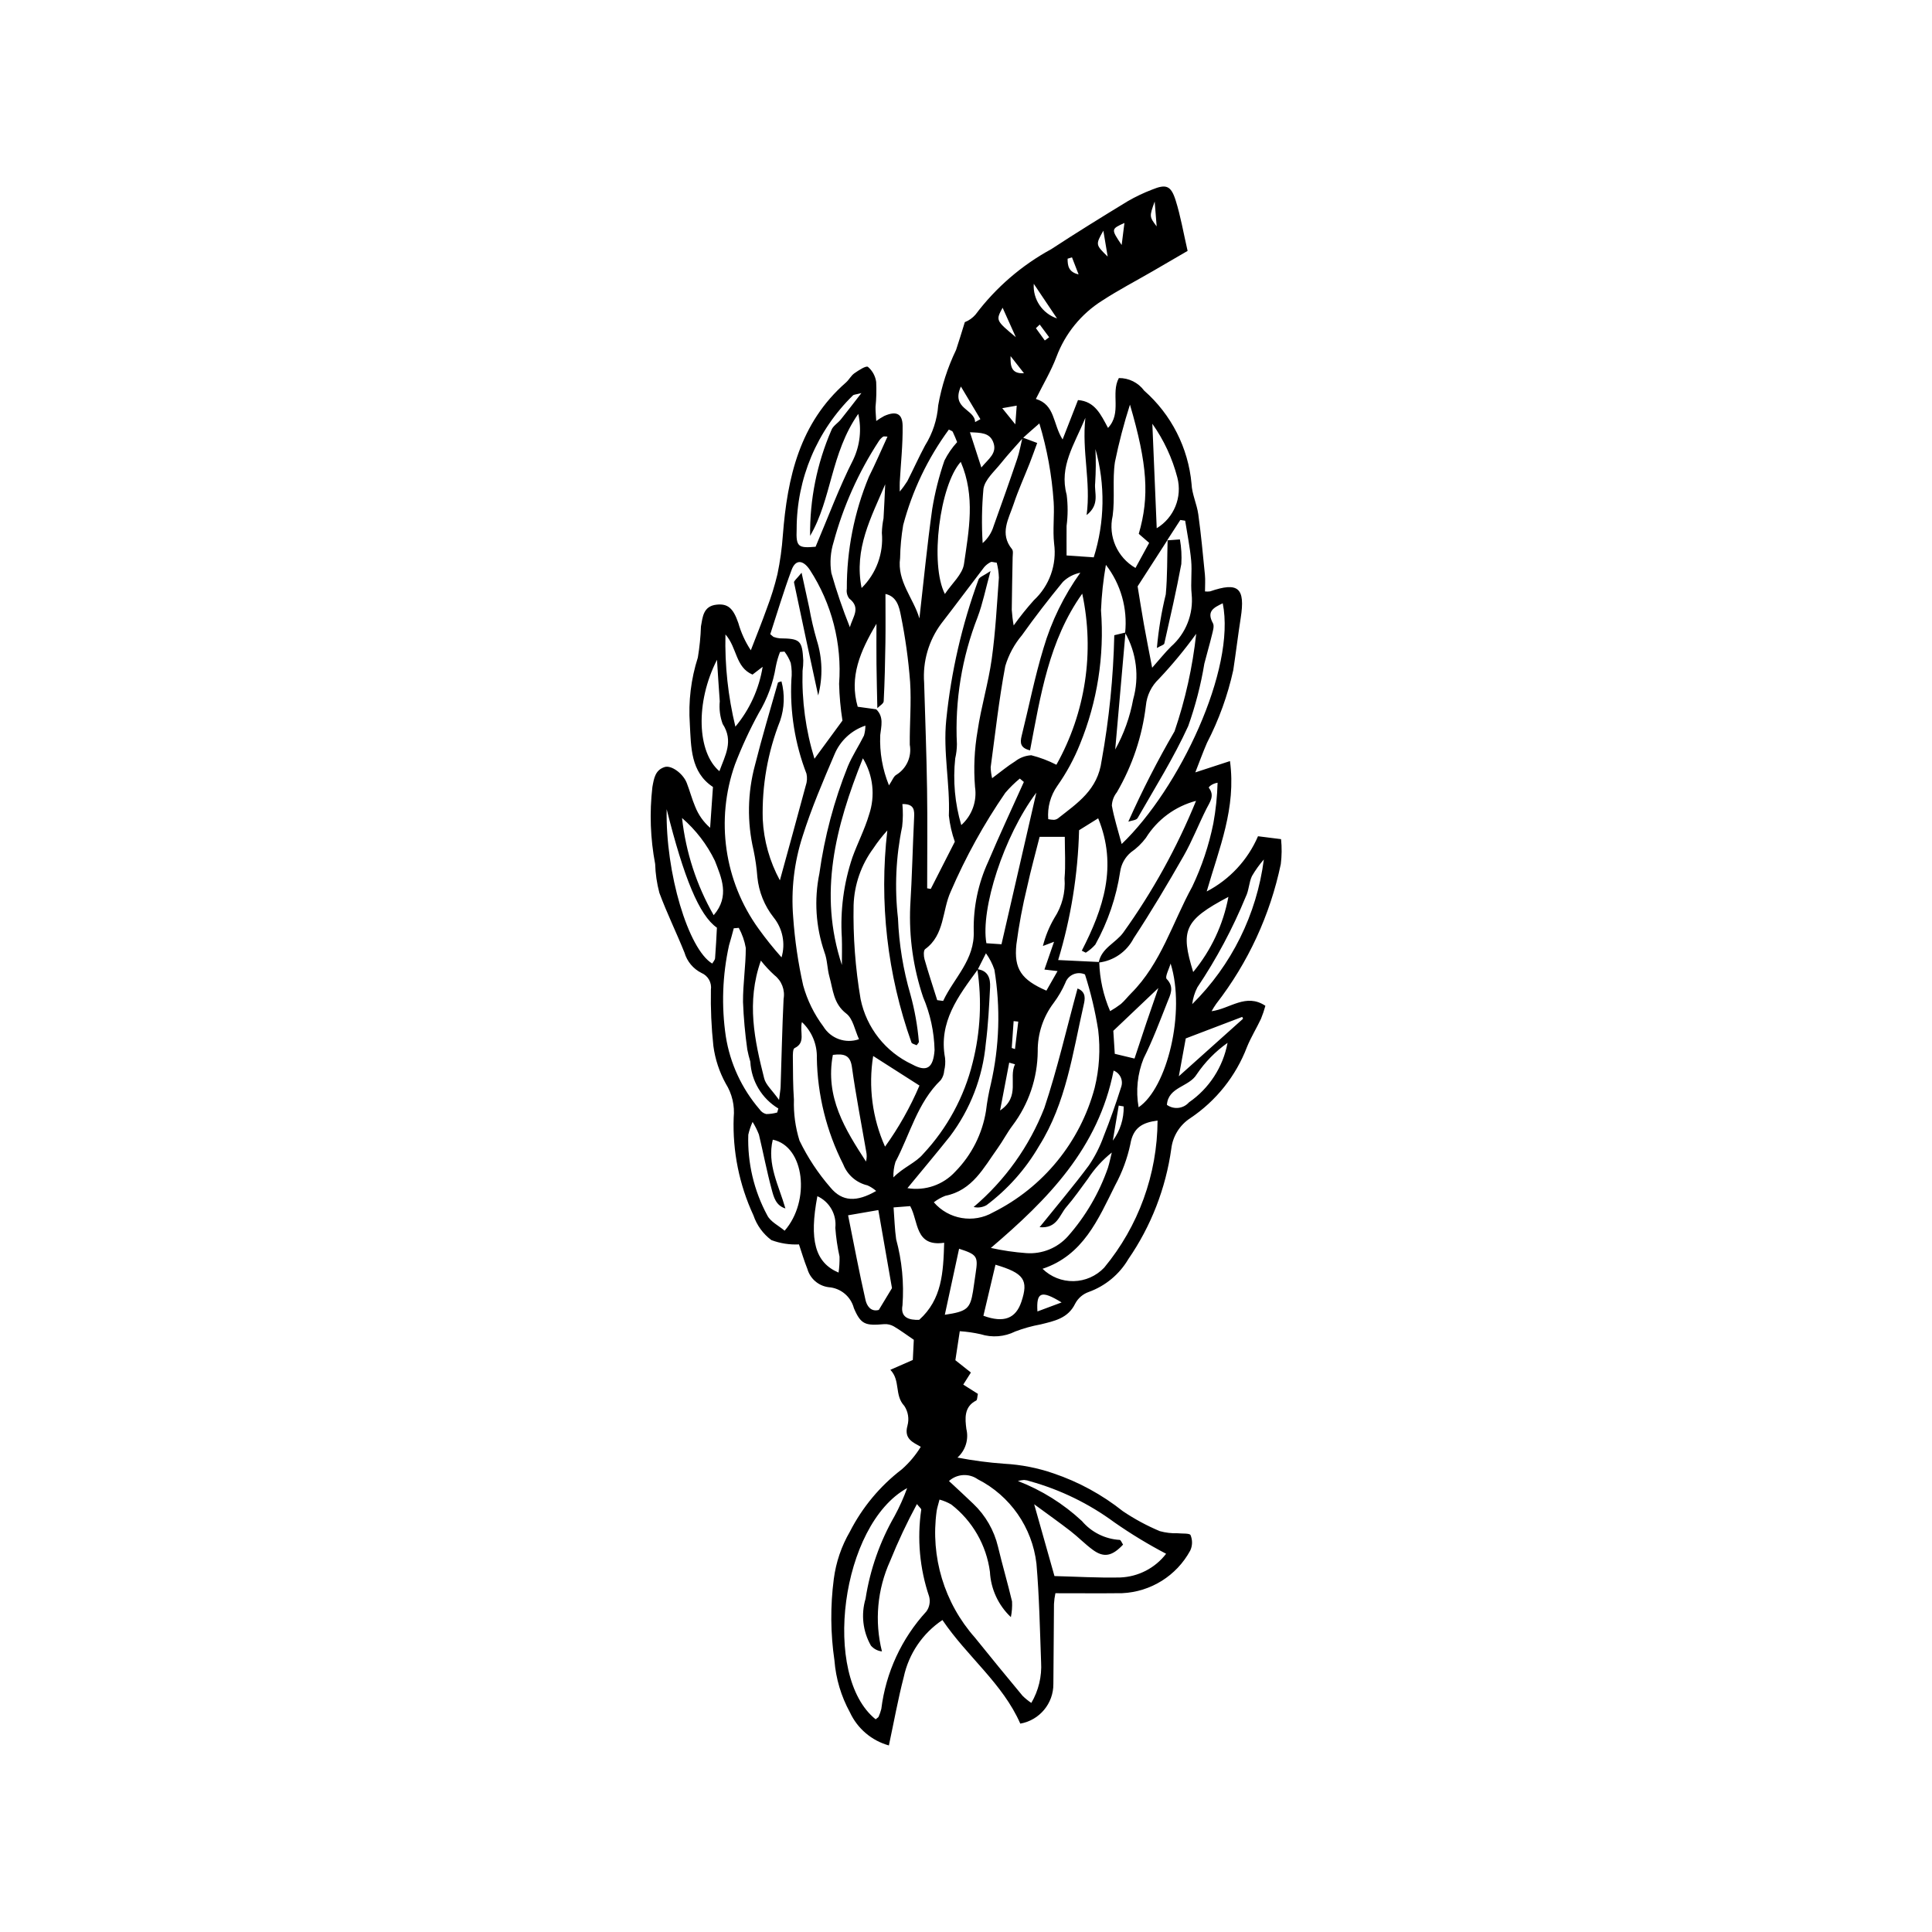 <?xml version="1.0" encoding="UTF-8"?>
<!-- Uploaded to: SVG Repo, www.svgrepo.com, Generator: SVG Repo Mixer Tools -->
<svg fill="#000000" width="800px" height="800px" version="1.1" viewBox="144 144 512 512" xmlns="http://www.w3.org/2000/svg">
 <g>
  <path d="m393.75 573.33c-5.258 3.519-8.938 8.953-10.258 15.141-1.52 5.863-2.59 11.844-3.93 18.09-4.562-1.266-8.34-4.473-10.324-8.77-2.328-4.242-3.727-8.934-4.102-13.758-1.051-7.156-1.109-14.422-0.172-21.594 0.574-4.422 2.023-8.684 4.266-12.535 3.301-6.461 8-12.105 13.762-16.516 1.965-1.727 3.66-3.742 5.023-5.973-2.012-1.16-4.527-2.07-3.527-5.59l-0.004-0.004c0.496-1.789 0.191-3.703-0.836-5.246-2.676-2.863-0.949-6.691-3.695-9.559l5.953-2.609 0.262-5.348c-1.922-1.305-3.547-2.519-5.285-3.543-0.766-0.441-1.645-0.652-2.531-0.602-5.012 0.434-6.199 0.137-8.062-4.234-0.812-3.098-3.508-5.332-6.699-5.559-2.676-0.34-4.887-2.242-5.625-4.832-0.891-2.215-1.555-4.519-2.227-6.504-2.488 0.117-4.981-0.273-7.316-1.145-2.211-1.656-3.867-3.941-4.754-6.559-3.762-8.105-5.555-16.984-5.234-25.914 0.312-3.148-0.426-6.316-2.106-9.004-1.699-3.086-2.809-6.465-3.277-9.957-0.531-4.949-0.75-9.926-0.656-14.902 0.277-1.887-0.754-3.723-2.508-4.465-2.176-1.09-3.805-3.031-4.488-5.367-2.133-5.32-4.68-10.484-6.66-15.855-0.664-2.496-1.039-5.062-1.117-7.648-1.273-6.723-1.523-13.598-0.734-20.395 0.426-2.344 0.746-4.473 3.219-5.289 1.797-0.594 4.922 1.715 5.891 4.215 0.805 2.074 1.367 4.242 2.234 6.285h0.004c0.848 2.156 2.203 4.074 3.953 5.59l0.75-10.82c-5.973-3.938-5.781-10.582-6.133-16.695h0.004c-0.414-5.945 0.305-11.914 2.121-17.594 0.457-2.734 0.734-5.496 0.828-8.27 0.449-2.441 0.582-5.375 4.144-5.754 2.898-0.309 4.371 0.832 5.742 4.812h0.004c0.723 2.582 1.844 5.039 3.324 7.277 1.426-3.703 2.918-7.379 4.25-11.113 1.129-2.949 2.066-5.969 2.805-9.043 0.711-3.402 1.188-6.856 1.434-10.324 1.184-15.32 4.441-29.742 16.715-40.477 0.832-0.727 1.359-1.832 2.246-2.453 1.125-0.785 3.078-2.074 3.598-1.691h-0.004c1.188 1.016 1.961 2.43 2.176 3.981 0.109 2.215 0.055 4.438-0.172 6.644-0.023 1.059 0.102 2.117 0.188 3.711 0.676-0.484 1.383-0.926 2.113-1.324 3.137-1.383 4.832-0.703 4.879 2.582 0.07 4.984-0.48 9.977-0.758 14.969-0.031 0.539-0.004 1.082-0.004 2.473 0.734-0.867 1.406-1.789 2.012-2.75 1.602-3.137 3.039-6.363 4.703-9.465h0.004c2.004-3.215 3.199-6.867 3.477-10.645 0.898-5.086 2.492-10.023 4.734-14.68 0.73-2.141 1.363-4.312 2.316-7.352 1.094-0.426 2.062-1.113 2.832-2.004 5.371-7.148 12.219-13.062 20.078-17.34 6.66-4.363 13.438-8.547 20.234-12.691 2.086-1.207 4.262-2.242 6.512-3.102 3.68-1.5 4.969-1.082 6.211 2.848 1.328 4.207 2.062 8.602 3.172 13.406-3.211 1.867-6.219 3.625-9.23 5.371-4.488 2.602-9.109 5.004-13.445 7.836h-0.004c-5.527 3.496-9.762 8.703-12.059 14.828-1.422 3.777-3.531 7.293-5.469 11.199 5.125 1.543 4.449 6.551 7.078 10.742l4.078-10.445c4.496 0.336 6.039 3.812 7.957 7.379 3.75-3.984 0.66-9.137 2.875-13.211 2.641-0.031 5.137 1.207 6.707 3.332 7.195 6.324 11.691 15.168 12.555 24.711 0.105 2.707 1.414 5.348 1.789 8.074 0.734 5.305 1.23 10.648 1.754 15.98 0.141 1.457 0.023 2.938 0.023 4.449h-0.004c0.453 0.051 0.91 0.047 1.359-0.016 7.492-2.582 9.363-0.926 8.102 7.094-0.719 4.582-1.266 9.191-1.965 13.777-1.473 6.703-3.816 13.188-6.969 19.281-1.086 2.504-2.012 5.074-3.09 7.82l9.188-2.996c1.676 12.5-2.844 23.012-6.168 34.547v0.004c6.082-3.164 10.883-8.336 13.594-14.633l6.109 0.77c0.227 2.199 0.203 4.422-0.07 6.617-2.82 13.488-8.68 26.156-17.129 37.043-0.438 0.625-0.844 1.273-1.211 1.941 4.918-0.668 9.098-4.871 14.258-1.438v0.004c-0.32 1.168-0.707 2.316-1.164 3.441-1.184 2.516-2.672 4.902-3.711 7.469-2.938 7.699-8.191 14.293-15.039 18.875-2.781 1.809-4.621 4.762-5.016 8.059-1.465 10.516-5.363 20.543-11.387 29.285-2.371 4.031-6.074 7.106-10.469 8.695-1.562 0.539-2.859 1.652-3.625 3.113-1.918 3.93-5.535 4.59-9.137 5.492-2.301 0.418-4.559 1.047-6.746 1.879-2.848 1.422-6.133 1.68-9.168 0.723-1.82-0.41-3.668-0.676-5.527-0.801l-1.168 7.691 4.113 3.262-2.023 3.199 3.879 2.457c-0.184 0.777-0.148 1.613-0.453 1.77-3.316 1.656-2.93 4.91-2.609 7.492l-0.004 0.004c0.691 2.777-0.215 5.711-2.352 7.617 4.106 0.793 8.258 1.34 12.43 1.637 4.434 0.242 8.816 1.098 13.012 2.547 6.668 2.254 12.891 5.648 18.398 10.031 3.082 2.074 6.356 3.844 9.781 5.281 1.535 0.422 3.129 0.613 4.723 0.562 1.199 0.129 3.207-0.047 3.43 0.492h-0.004c0.555 1.312 0.523 2.797-0.078 4.09-3.617 6.668-10.465 10.957-18.043 11.297-5.738 0.066-11.477 0.012-17.691 0.012-0.203 0.945-0.328 1.906-0.379 2.871-0.086 7.055-0.066 14.113-0.16 21.168 0.039 5.176-3.668 9.621-8.766 10.52-4.672-10.648-14.047-17.727-20.633-27.457zm59.684-286.28-7.953 12.34c0.445 2.707 1.008 6.356 1.652 9.992 0.652 3.668 1.387 7.316 2.199 11.578 2.066-2.332 3.441-4.062 5-5.606 3.957-3.484 5.992-8.664 5.465-13.91-0.305-2.938 0.145-5.945-0.125-8.887-0.32-3.539-1.043-7.039-1.59-10.559l-1.285-0.199-3.496 5.398zm-76.93 44.617c-0.078-3.883-0.18-7.766-0.227-11.648-0.039-3.359-0.008-6.715-0.008-10.711-4.336 7.305-7.246 14.094-4.969 21.988l4.906 0.68c2.09 2.004 1.316 4.512 1.062 6.836h0.004c-0.199 4.555 0.59 9.098 2.316 13.316 0.926-1.383 1.246-2.406 1.926-2.777h-0.004c2.738-1.664 4.164-4.844 3.59-7.992-0.059-5.555 0.453-11.137 0.086-16.668-0.449-5.894-1.266-11.754-2.441-17.547-0.438-2.266-1.059-5.09-4.09-5.734 0 4.488 0.051 8.719-0.012 12.949-0.078 5.164-0.191 10.332-0.457 15.488-0.035 0.633-1.098 1.215-1.684 1.82zm65.762-20.043-2.723 31.004c2.301-4.144 3.91-8.637 4.762-13.301 1.668-5.926 0.898-12.27-2.133-17.625 0.684-6.438-1.141-12.891-5.094-18.012-0.703 3.981-1.137 8.008-1.301 12.047 0.926 12.078-0.973 24.207-5.551 35.422-1.57 3.93-3.594 7.66-6.031 11.117-1.805 2.566-2.656 5.684-2.402 8.812 0.5 0.105 1.008 0.164 1.516 0.176 0.375-0.027 0.73-0.152 1.039-0.363 5.176-4.086 10.566-7.531 11.59-15.312h0.004c1.984-10.977 3.106-22.094 3.356-33.246 0.922-0.223 1.945-0.473 2.969-0.719zm-39.16 89.332c-5.117 6.988-10.438 13.883-8.652 23.441l-0.004 0.004c0.121 1.105 0.043 2.231-0.223 3.312-0.055 0.898-0.363 1.766-0.891 2.5-6.227 6.016-8.172 14.395-12.031 21.707-0.41 1.328-0.594 2.715-0.539 4.106 2.523-2.621 5.969-3.891 7.906-6.242h0.004c6.359-6.805 10.867-15.129 13.09-24.176 2.059-8.09 2.481-16.508 1.238-24.762 2.887 0.367 3.5 2.473 3.379 4.812-0.258 4.969-0.504 9.957-1.137 14.887v0.004c-0.809 8.914-4.094 17.426-9.484 24.578-3.648 4.578-7.426 9.059-11.281 13.746h0.004c4.703 0.781 9.484-0.879 12.695-4.402 4.312-4.387 7.148-10.008 8.121-16.078 0.289-2.394 0.715-4.766 1.281-7.109 2.281-9.945 2.606-20.242 0.945-30.312-0.527-1.551-1.281-3.016-2.238-4.344zm11.863-141.02 3.898 1.457c-0.734 1.996-1.328 3.691-1.984 5.363-1.422 3.617-3.047 7.168-4.269 10.852-1.285 3.875-3.801 7.801-0.418 11.93 0.379 0.465 0.176 1.441 0.164 2.18-0.074 4.633-0.203 9.262-0.234 13.891v0.004c0.09 1.387 0.258 2.769 0.508 4.137 1.66-2.324 3.449-4.551 5.352-6.68 4.125-3.832 6.125-9.434 5.363-15.012-0.398-3.664 0.117-7.422-0.121-11.113h-0.004c-0.473-7.031-1.742-13.984-3.781-20.73-1.887 1.648-3.133 2.734-4.356 3.852-1.953 2.231-3.992 4.391-5.836 6.707-1.719 2.156-4.242 4.316-4.625 6.754-0.441 4.785-0.512 9.598-0.215 14.398 1.371-1.195 2.379-2.754 2.902-4.492 2.117-5.91 4.223-11.824 6.234-17.77 0.629-1.859 0.957-3.816 1.422-5.727zm20.344 139.01v-0.004c0.117 4.484 1.098 8.906 2.883 13.02 1-0.57 1.957-1.207 2.871-1.906 0.973-0.844 1.766-1.895 2.68-2.809 7.941-7.934 10.969-18.734 16.184-28.23h0.004c2.551-5.352 4.438-10.996 5.613-16.809 0.652-3.559 1.027-7.16 1.125-10.777-1.523 0.238-2.438 1.184-2.324 1.332 1.625 2.113 0.301 3.734-0.621 5.559-2.09 4.137-3.766 8.5-6.055 12.516-4.223 7.398-8.578 14.73-13.258 21.844-1.828 3.539-5.293 5.941-9.246 6.41 0.707-3.875 4.539-5.188 6.531-7.981 7.766-10.828 14.23-22.535 19.262-34.875-5.519 1.453-10.277 4.965-13.289 9.816-1.105 1.477-2.441 2.769-3.965 3.816-1.547 1.297-2.562 3.121-2.852 5.121-1.027 6.789-3.258 13.336-6.586 19.336-0.734 0.836-1.59 1.559-2.531 2.148l-1.055-0.531c5.719-11.117 9.535-22.43 4.344-35.078l-5.059 3.152h-0.004c-0.297 11.664-2.16 23.238-5.539 34.406 3.957 0.195 7.418 0.363 10.887 0.52zm-18.004 196.35c1.918-3.266 2.82-7.027 2.594-10.805-0.32-8.703-0.488-17.426-1.23-26.098-1.113-9.598-6.961-18.004-15.574-22.383-2.336-1.637-5.496-1.438-7.609 0.48 2.383 2.227 4.441 4.086 6.43 6.019 3.25 3.082 5.531 7.043 6.566 11.402 1.152 4.848 2.566 9.633 3.715 14.48 0.074 1.395-0.031 2.793-0.309 4.164-3.328-3.141-5.316-7.445-5.551-12.012-0.934-7.062-4.617-13.473-10.246-17.836-0.977-0.57-2.023-1.008-3.113-1.301-0.332 1.309-0.625 2.156-0.758 3.027-1.684 12.125 2.019 24.379 10.137 33.543 4.164 5.191 8.398 10.324 12.645 15.445 0.711 0.695 1.48 1.32 2.305 1.871zm-18.559-232.64c2.84-2.535 4.207-6.332 3.641-10.098-0.402-4.973-0.172-9.977 0.684-14.895 0.934-6.383 2.852-12.621 3.742-19.008 0.996-7.137 1.375-14.363 1.898-21.559-0.039-1.344-0.234-2.68-0.574-3.977-0.879-0.105-1.328-0.301-1.582-0.156v-0.004c-0.656 0.324-1.242 0.773-1.723 1.324-3.82 4.977-7.551 10.023-11.395 14.984-3.336 4.5-4.945 10.051-4.535 15.637 0.27 9.395 0.637 18.785 0.777 28.18 0.133 8.773 0.027 17.551 0.027 26.328l0.953 0.164 6.375-12.512c-0.789-2.231-1.316-4.547-1.578-6.902 0.34-8.473-1.57-16.785-0.691-25.398v0.004c1.285-12.703 4.156-25.199 8.551-37.188 0.25-0.688 1.426-1.039 3.184-2.238-1.348 4.891-2.078 8.633-3.406 12.156h0.004c-4.195 10.719-6.074 22.203-5.508 33.699-0.008 1.273-0.16 2.543-0.449 3.785-0.637 5.938-0.094 11.945 1.605 17.672zm32.777 39.578c-0.988-0.445-2.117-0.449-3.109-0.016-0.996 0.434-1.758 1.262-2.109 2.289-0.82 1.867-1.852 3.637-3.07 5.273-2.801 3.691-4.289 8.211-4.231 12.844-0.059 7.094-2.398 13.984-6.672 19.645-1.441 1.91-2.547 4.074-3.945 6.023-3.715 5.18-6.688 11.176-13.863 12.609-1.098 0.422-2.125 1-3.051 1.719 3.914 4.535 10.492 5.66 15.688 2.68 13.289-6.625 23.094-18.637 26.926-32.98 1.242-5.023 1.559-10.23 0.938-15.367-0.789-4.988-1.961-9.91-3.5-14.719zm-7.57-55.566c7.723-13.781 10.156-29.902 6.848-45.344-8.836 12.402-11.055 27.008-13.832 41.527-2.609-0.625-2.676-2.027-2.223-3.848 1.926-7.731 3.461-15.578 5.777-23.188v-0.004c2.109-7.18 5.414-13.953 9.777-20.035-1.742 0.344-3.344 1.184-4.617 2.422-3.762 4.578-7.398 9.273-10.832 14.102v0.004c-2.031 2.398-3.543 5.191-4.445 8.203-1.668 8.871-2.66 17.871-3.871 26.828 0.027 0.977 0.156 1.949 0.383 2.898 2.324-1.727 4.109-3.238 6.078-4.457v0.004c1.234-0.977 2.738-1.543 4.305-1.629 2.305 0.586 4.535 1.43 6.652 2.516zm-72.84 51.043c1.086-3.66 0.301-7.617-2.098-10.582-2.426-3.074-3.922-6.777-4.309-10.676-0.18-2.394-0.516-4.773-1.008-7.125-1.746-7.441-1.613-15.199 0.379-22.578 1.844-7.312 4-14.543 6.066-21.801 0.059-0.199 0.625-0.254 0.957-0.379l-0.004 0.004c0.914 3.441 0.789 7.074-0.359 10.445-3.281 8.301-4.852 17.184-4.606 26.109 0.281 5.664 1.836 11.191 4.543 16.172 2.246-8.188 4.586-16.645 6.859-25.121h0.004c0.348-1.008 0.414-2.094 0.188-3.133-3.066-7.938-4.43-16.434-4.004-24.93 0.164-1.48 0.105-2.973-0.172-4.434-0.406-1.078-0.965-2.09-1.66-3.004l-1.176 0.098-0.004 0.004c-0.488 1.254-0.859 2.551-1.117 3.871-0.715 4.391-2.269 8.605-4.57 12.41-2.387 4.375-4.477 8.906-6.262 13.559-5.176 14.652-2.836 30.914 6.269 43.508 1.891 2.633 3.922 5.164 6.082 7.582zm35.805 23.293c-0.477-0.242-1.246-0.375-1.383-0.742h0.004c-6.406-17.992-8.594-37.211-6.391-56.18-1.363 1.484-2.602 3.078-3.715 4.758-3.223 4.363-5.043 9.605-5.223 15.027-0.164 8.344 0.457 16.688 1.855 24.914 1.562 7.598 6.625 14.012 13.656 17.289 3.996 2.188 5.613 0.855 5.945-3.789-0.109-4.832-1.145-9.598-3.039-14.043-2.606-7.746-3.762-15.906-3.41-24.07 0.484-7.773 0.645-15.562 1.023-23.344 0.098-2.008 0.176-3.797-3.102-3.742 0.188 1.996 0.164 4.004-0.062 5.992-1.66 7.984-2.031 16.18-1.105 24.281 0.273 6.852 1.383 13.645 3.305 20.223 1.125 4.082 1.871 8.262 2.231 12.48 0.039 0.25-0.344 0.566-0.59 0.945zm-10.867 178.63c0.52-0.438 0.723-0.523 0.777-0.672h0.004c0.301-0.672 0.543-1.371 0.723-2.086 1.195-9.648 5.375-18.68 11.953-25.84 0.82-1.145 1.078-2.598 0.715-3.957-2.504-7.398-3.219-15.281-2.086-23.012 0.039-0.219-0.383-0.516-1.148-1.473-2.644 4.891-5.012 9.926-7.094 15.082-3.414 7.512-4.18 15.961-2.172 23.969-1.133-0.125-2.176-0.672-2.922-1.535-2.148-3.773-2.664-8.266-1.422-12.43 1.195-7.707 3.797-15.129 7.684-21.895 1.293-2.391 2.41-4.871 3.34-7.422-17.574 9.676-22.73 49.785-8.352 61.27zm65.199-231.96c15.273-14.617 30.32-46.363 26.785-63.797-2.328 1.141-4.375 2.055-2.602 5.281 0.426 0.777-0.031 2.129-0.277 3.172-0.602 2.516-1.355 4.992-1.984 7.5l-0.004-0.004c-0.93 5.656-2.367 11.215-4.289 16.609-3.844 8.406-8.797 16.309-13.402 24.359-0.34 0.594-1.621 0.648-2.465 0.953 3.652-8.195 7.742-16.191 12.254-23.949 2.856-8.375 4.777-17.039 5.734-25.836-3.031 4.195-6.332 8.188-9.879 11.949-1.98 1.867-3.207 4.391-3.457 7.098-0.965 8.102-3.586 15.918-7.695 22.969-0.801 1-1.266 2.231-1.32 3.512 0.566 3.238 1.594 6.394 2.602 10.184zm-69.609 51.723c-1.102-2.363-1.582-5.422-3.363-6.785-3.441-2.637-3.5-6.316-4.473-9.766-0.602-2.129-0.535-4.484-1.332-6.519h0.004c-2.301-6.703-2.762-13.898-1.336-20.844 1.355-9.727 3.883-19.25 7.531-28.367 1.176-2.824 2.91-5.41 4.277-8.164h0.004c0.25-0.859 0.379-1.754 0.383-2.652-3.703 1.234-6.691 4.012-8.191 7.617-3.047 7.133-6.121 14.301-8.445 21.684-2.242 6.91-3.094 14.195-2.504 21.438 0.426 6.09 1.312 12.145 2.648 18.102 1.086 3.926 2.894 7.613 5.34 10.875 1.953 3.223 5.902 4.633 9.457 3.383zm-4.387-84.43h0.004c-0.512-3.231-0.809-6.492-0.891-9.758 0.789-10.637-1.934-21.238-7.746-30.18-1.781-2.672-3.773-2.852-4.832-0.023-2.125 5.68-3.848 11.512-5.664 17.059 0.637 0.516 0.762 0.691 0.926 0.742l0.004-0.004c0.512 0.191 1.047 0.312 1.59 0.363 5.414 0.066 5.938 0.527 6.227 5.867 0.004 0.918-0.059 1.836-0.191 2.746-0.23 7.887 0.836 15.758 3.156 23.297zm48.074 16.258-1.07-0.895 0.004-0.004c-1.395 1.148-2.684 2.414-3.856 3.789-5.664 8.234-10.508 17.004-14.465 26.184-2.297 5.031-1.566 11.457-6.766 15.227-0.473 0.344-0.41 1.84-0.172 2.68 1.035 3.641 2.231 7.234 3.367 10.848l1.574 0.203c2.848-6.117 8.438-10.863 8.094-18.586h0.004c-0.113-6.312 1.195-12.57 3.836-18.305 3.008-7.109 6.289-14.102 9.453-21.141zm8.113 210.45c5.707 0.145 11.582 0.504 17.445 0.371 4.781-0.188 9.23-2.488 12.145-6.281-4.742-2.481-9.32-5.262-13.711-8.324-6.715-4.949-14.277-8.637-22.312-10.879-0.516-0.195-1.059-0.316-1.609-0.359-0.559 0.039-1.109 0.133-1.648 0.281 6.285 2.422 12.047 6.027 16.977 10.617 2.508 2.961 6.125 4.766 10 4.992 0.277-0.016 0.602 0.82 0.895 1.246-2.887 3.078-5.074 3.531-8 1.398-2.082-1.52-3.891-3.41-5.934-4.988-2.961-2.293-6.023-4.457-9.625-7.106zm27.324-120.71c-4.078 0.512-6.484 1.91-7.219 6.262v0.004c-0.809 3.809-2.168 7.477-4.027 10.895-4.484 9.004-8.469 18.547-19.238 22.121 2.195 2.148 5.16 3.328 8.234 3.269 3.07-0.059 5.988-1.344 8.105-3.574 9.082-10.965 14.082-24.738 14.145-38.977zm-31.262 28.25c4.625-5.746 9.012-10.91 13.043-16.34 1.648-2.426 2.977-5.055 3.961-7.816 1.695-4.238 3.203-8.559 4.586-12.91 0.664-1.77-0.219-3.742-1.977-4.43-4.039 20.598-17.453 34.148-32.531 47 3.098 0.684 6.242 1.145 9.406 1.375 4.168 0.301 8.238-1.352 11.02-4.469 4.672-5.293 8.27-11.445 10.594-18.113 0.414-1.336 0.691-2.715 1.031-4.074h-0.004c-2.461 1.957-4.59 4.293-6.312 6.926-1.875 2.535-3.676 5.137-5.734 7.519-1.801 2.078-2.469 5.773-7.082 5.332zm0.004-103.44c-1.102 4.375-2.332 8.789-3.305 13.262-1.227 5.027-2.18 10.117-2.852 15.246-0.688 6.535 1.355 9.371 7.953 12.25l2.957-5.184-3.477-0.406 2.547-7.363-2.953 1.121c0.656-2.613 1.684-5.121 3.047-7.449 2.023-3.094 2.969-6.773 2.688-10.461 0.305-3.57 0.066-7.184 0.066-11.016zm-43.316 93.848c-0.688-0.609-1.461-1.109-2.301-1.484-2.922-0.68-5.324-2.754-6.418-5.551-4.445-8.754-6.84-18.402-7.004-28.219 0.109-3.586-1.332-7.051-3.953-9.504-0.68 2.644 1.117 5.441-1.953 6.898-0.465 0.219-0.461 1.699-0.449 2.594 0.035 3.699 0.02 7.41 0.285 11.098h-0.004c-0.113 3.668 0.387 7.332 1.48 10.832 2.172 4.481 4.926 8.652 8.191 12.41 3.148 3.82 6.988 3.891 12.125 0.926zm67.258-208.39c-1.605 5-2.934 10.082-3.984 15.223-0.695 4.676 0.035 9.555-0.602 14.246-1.238 5.434 1.219 11.035 6.051 13.812l3.625-6.648-2.758-2.394c2.875-9.855 2.309-18.391-2.332-34.238zm-55.797 56.656c1.105-9.66 2.035-19.348 3.391-28.973v-0.004c0.711-4.367 1.797-8.668 3.238-12.855 0.891-1.777 2.023-3.422 3.367-4.887-0.293-0.711-0.68-1.742-1.16-2.727-0.121-0.246-0.555-0.336-1.035-0.602-5.582 7.606-9.688 16.191-12.102 25.309-0.492 2.894-0.77 5.824-0.82 8.762-0.84 6.148 3.555 10.625 5.121 15.977zm-0.055 185.88c6.055-5.438 6.383-12.543 6.617-20.426-7.781 1.148-6.762-5.664-9.004-9.707l-4.406 0.344c0.234 3.035 0.301 5.758 0.684 8.438 1.543 5.691 2.109 11.602 1.68 17.48-0.621 3.312 1.793 3.973 4.43 3.871zm-20.492-94.035c0-2.41 0.074-4.824-0.012-7.231-0.453-7.227 0.504-14.473 2.82-21.336 1.375-3.789 3.254-7.414 4.394-11.266 1.688-4.981 1.09-10.449-1.633-14.945-7.32 18.25-11.816 35.859-5.57 54.777zm66.746-108.03c2.934-9.316 3.09-19.285 0.453-28.691 0.141 2.992 0.117 5.988-0.074 8.98-0.309 2.559 1.363 5.644-2.269 8.516 1.184-8.91-1.297-16.773-0.328-25.77-2.949 7.129-6.977 12.867-4.969 20.34h0.004c0.352 2.75 0.348 5.539-0.016 8.289-0.023 2.672-0.004 5.348-0.004 7.836zm-94.07 98.195-1.328 0.109c-0.414 1.504-0.785 3.019-1.254 4.508-1.754 7.934-2.043 16.117-0.852 24.152 1.129 7.144 4.227 13.832 8.941 19.312 0.41 0.629 1.043 1.078 1.77 1.258 0.98-0.008 1.961-0.141 2.906-0.406l0.305-1.07v0.004c-4.387-2.641-7.168-7.289-7.422-12.398-0.324-1.062-0.594-2.137-0.805-3.223-0.594-4.184-0.973-8.391-1.137-12.613-0.031-4.773 0.738-9.551 0.734-14.328v0.004c-0.324-1.859-0.953-3.652-1.859-5.309zm18.906-103.89c-0.113-9.617 1.805-19.156 5.625-27.984 0.379-1.109 1.707-1.867 2.508-2.859 1.645-2.039 3.231-4.129 5.457-6.992-1.59 0.414-2.016 0.395-2.231 0.598v0.004c-9.551 9.328-14.934 22.117-14.926 35.469-0.199 4.711 0.441 5.043 5.019 4.652 3.352-7.898 6.242-15.734 10-23.125v-0.004c1.773-3.769 2.234-8.023 1.309-12.086-7.336 10.488-7.031 22.566-12.762 32.328zm-6.547 178.25c-2.555-0.785-3.098-3.051-3.633-5.027-1.301-4.809-2.223-9.719-3.387-14.566v0.004c-0.453-1.168-1.016-2.289-1.676-3.348-0.496 1.09-0.879 2.227-1.141 3.394-0.246 7.434 1.488 14.801 5.019 21.348 0.844 1.715 3.055 2.758 4.609 4.09 6.879-7.832 5.344-22.375-3.137-24.125-1.586 6.555 1.617 12.152 3.344 18.23zm46.465-197.86c-5.578 6.223-8.242 27.145-4.199 35.016 1.855-2.793 4.66-5.191 5.059-7.941 1.281-8.879 3.078-17.918-0.859-27.074zm-52.965 132.18c-3.906 11.043-1.656 21.168 0.879 31.223 0.43 1.699 2.086 3.09 3.934 5.695 0.262-2.16 0.391-2.816 0.414-3.477 0.258-7.75 0.41-15.504 0.789-23.25l-0.004-0.004c0.438-2.398-0.496-4.84-2.422-6.332-1.301-1.188-2.5-2.477-3.59-3.856zm31.129 66.102-8.016 1.387c1.566 7.762 2.949 15.148 4.621 22.473 0.324 1.414 1.332 3.195 3.516 2.606l3.492-5.777zm32.633-70.441 9.238-40.18c-8.625 11.496-14.832 30.844-13.238 39.906zm-34 29.613h-0.004c-1.312 8.141-0.219 16.492 3.144 24.02 3.629-5.039 6.688-10.469 9.125-16.188zm-54.73-65.402c-0.34 16.887 5.723 37.078 12.07 40.902 0.266-0.473 0.719-0.926 0.758-1.414 0.223-2.75 0.344-5.508 0.488-8.09-4.684-3.246-8.773-13.238-13.316-31.402zm133.55 40.898c-0.395 1.406-1.559 3.555-1.043 4.086 2.117 2.195 0.961 4.184 0.176 6.164-1.977 4.992-3.863 10.043-6.258 14.832l-0.004-0.004c-1.664 4.125-2.133 8.633-1.352 13.012 7.551-5.094 12.516-25.238 8.48-38.09zm-84.992-89.125c0.734-2.773 3.016-5.117-0.18-7.613-0.547-0.734-0.777-1.656-0.637-2.562-0.035-10.18 1.949-20.27 5.84-29.676 1.746-3.481 3.281-7.066 4.938-10.668-0.535 0-0.965-0.129-1.184 0.027-0.449 0.324-0.832 0.73-1.129 1.199-5.367 8.223-9.406 17.242-11.965 26.719-0.828 2.648-1.035 5.453-0.602 8.191 1.387 4.879 3.027 9.68 4.918 14.383zm-35.219 8.625c-5.82 11.383-5.227 24.57 0.637 29.527 1.488-4.144 3.848-7.957 0.852-12.547v-0.004c-0.691-1.91-0.953-3.949-0.758-5.973-0.277-3.664-0.492-7.336-0.73-11.004zm144.92 52.922c-1.188 1.363-2.242 2.836-3.152 4.398-0.809 1.707-0.797 3.809-1.645 5.484-3.457 8.414-7.754 16.457-12.824 24.012-0.715 1.391-1.176 2.894-1.363 4.445 10.426-10.305 17.105-23.801 18.984-38.34zm-145.8 14.766c4.371-5.031 2-10.059 0.32-14.418-2.098-4.332-5.062-8.191-8.707-11.34 1 9.07 3.856 17.84 8.387 25.758zm31.586 37.016c-2.117 11.242 3.262 19.77 8.785 28.273l-0.004 0.004c0.234-0.895 0.246-1.832 0.039-2.734-1.277-7.426-2.734-14.832-3.766-22.293-0.426-3.059-1.883-3.648-5.055-3.246zm84.664-167.25 1.16 27.684-0.004 0.004c4.594-2.777 6.816-8.238 5.473-13.43-1.328-5.117-3.574-9.945-6.629-14.258zm-41.57 222.86-3.199 13.527c5.457 1.988 8.582 0.711 10.066-3.711 1.914-5.727 0.75-7.566-6.867-9.816zm-64.391-156.39c-4.578-1.977-4.039-7.117-7.172-10.641-0.191 8.227 0.695 16.441 2.637 24.438 3.789-4.543 6.281-10.023 7.223-15.859zm126.12 58.91c-11.781 6.215-12.742 8.832-9.332 19.914 4.75-5.742 7.961-12.594 9.332-19.914zm-108.93 79.316c-2.195 11.59-0.637 17.602 5.617 20.25 0.203-1.402 0.289-2.82 0.254-4.238-0.555-2.508-0.926-5.055-1.113-7.617 0.391-3.531-1.527-6.914-4.758-8.395zm11.723-161.18v0.004c3.887-3.82 5.856-9.184 5.367-14.609 0.035-1.293 0.184-2.582 0.441-3.848 0.188-3.004 0.301-6.016 0.445-9.023-3.668 8.699-8.336 17.074-6.254 27.48zm22.051 192.61c5.891-0.871 6.719-1.602 7.469-6.211 0.266-1.633 0.461-3.273 0.715-4.906 0.676-4.356 0.336-4.856-4.402-6.383zm50.27-67.902c1.172-3.539 2.137-6.492 3.133-9.434 1.004-2.969 2.039-5.93 3.188-9.258l-11.938 11.34 0.387 6.098zm8.586 12.27c1.828 1.32 4.359 1.031 5.848-0.664 5.359-3.699 9.031-9.367 10.223-15.766-3.207 2.266-5.973 5.094-8.172 8.344-2.023 3.371-7.562 3.305-7.898 8.086zm4.996-17.605-1.836 10.027 17.02-15.246-0.215-0.488zm-57.191-160.64 3.023 9.34c1.859-2.297 4.34-3.785 3.113-6.809-0.98-2.418-3.266-2.41-6.137-2.531zm11.938 167.49-1.535-0.43-2.422 12.68c5.488-3.707 2.18-8.602 3.957-12.246zm12.348 63.117c-5.441-3.348-6.727-2.738-6.402 2.387zm-22.926-233.3 1.41-0.777-5.168-8.648c-2.699 5.949 3.711 5.945 3.762 9.43zm15.547-36.656 0.004 0.004c-0.27 4.102 2.262 7.871 6.16 9.18zm-4.742 14.16-3.512-7.812c-1.824 3.352-1.824 3.352 3.516 7.816zm25.699 212.91 0.004 0.004c1.934-2.617 2.945-5.805 2.871-9.059l-1.316-0.227zm-1.363-234.27-1.148-6.863c-2.086 3.695-2.086 3.695 1.148 6.863zm4.438-8.918c-3.566 1.625-3.566 1.625-0.734 5.84zm-29.863 218.64 0.859 0.285 0.867-7.273-1.227-0.129zm15.961-209.53-1.16 0.363c0.004 1.812 0.211 3.535 2.914 4.164zm-18.48 39.977 3.465 4.281 0.371-4.957zm40.398-54.77c-1.43 3.996-1.43 3.996 0.523 6.594zm-34.637 45.504-3.555-4.535c-0.047 2.461 0.059 4.758 3.555 4.535zm4.172-12.895-1.008 0.961 2.352 3.258 1.16-0.855z"/>
  <path d="m429.56 405.96c2.367 0.93 1.969 2.871 1.629 4.348-2.922 12.777-4.648 25.977-11.816 37.379v-0.004c-3.543 6.113-8.281 11.453-13.934 15.695-1.035 0.59-2.258 0.762-3.414 0.488 8.324-7.059 14.766-16.078 18.738-26.242 3.441-10.277 5.852-20.898 8.797-31.664z"/>
  <path d="m360.83 328.3c-2.156-9.973-4.328-19.938-6.402-29.926-0.086-0.422 0.766-1.039 2-2.594 0.82 3.769 1.414 6.523 2.023 9.273 0.508 2.891 1.176 5.75 1.992 8.57 1.516 4.758 1.648 9.844 0.387 14.676z"/>
  <path d="m453.3 287.2 3.391-0.25h-0.004c0.387 2.148 0.512 4.336 0.375 6.516-1.305 7.062-2.934 14.066-4.508 21.078-0.074 0.336-0.824 0.516-1.965 1.18 0.426-4.797 1.211-9.551 2.356-14.227 0.441-4.789 0.348-9.625 0.484-14.441z"/>
 </g>
</svg>
